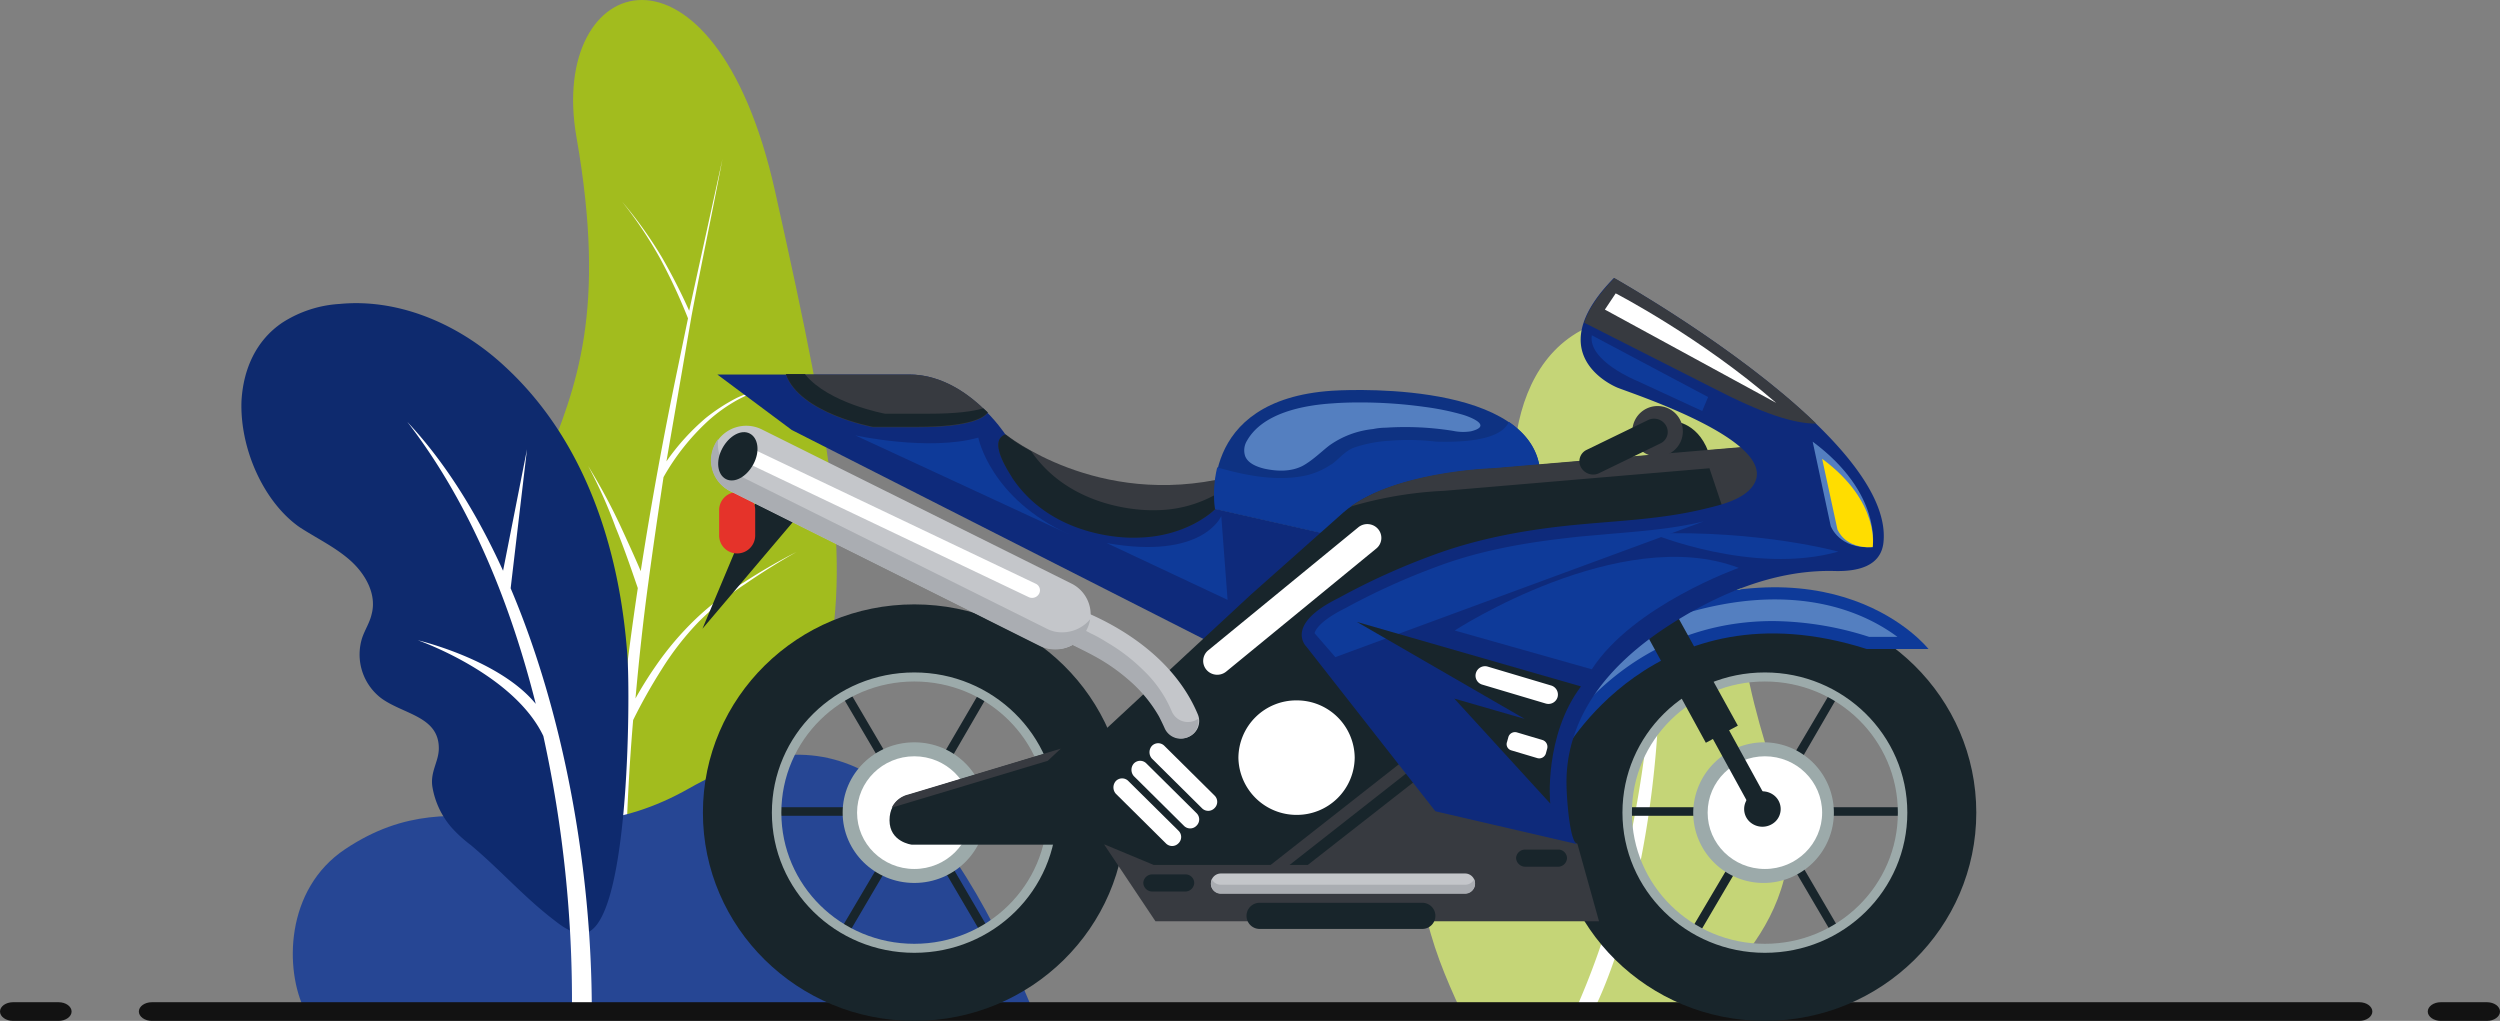 <svg id="Component_6_1" data-name="Component 6 – 1" xmlns="http://www.w3.org/2000/svg" width="758.64" height="309.794" viewBox="0 0 758.64 309.794">
  <rect x="0" y="0" width="758.64" height="309.794" fill="#808080" stroke="none"/>
  <g id="Component_1_5" data-name="Component 1 – 5">
    <g id="Group_12983" data-name="Group 12983" transform="translate(-3216.177 -7410)">
      <g id="Group_620" transform="translate(3366.382 7410)">
        <path id="Path_484" d="M99.366,209.085C90.153,245.76,12.55,325.843,2.452,245.76-11.9,133.609,43.2,146.9,24.775,41.655c-8.859-50.318,41.813-66.263,60.239,16.3S108.4,172.233,99.366,209.085Z" transform="translate(-0.037 0.025)" fill="#a2bc1e"/>
        <path id="Path_485" d="M53.534,74.86c3.012-15.946,6.378-31.714,9.39-47.66-3.366,15.414-6.733,30.651-10.1,46.065a176.116,176.116,0,0,0-8.327-16.3A126.281,126.281,0,0,0,32.45,40.134,126.41,126.41,0,0,1,43.966,57.32a170.739,170.739,0,0,1,8.5,18.249L49.282,90.983c-4.252,20.375-7.973,40.75-11.162,61.3-1.949-4.607-4.075-9.213-6.2-13.82a177.573,177.573,0,0,0-9.745-18.072A145.433,145.433,0,0,1,30.5,139c2.48,6.024,4.607,12.225,6.733,18.426-3.366,22.5-6.024,45.179-7.441,68.035q-3.721-8.5-7.973-17.009c-4.252-8.682-9.213-17.009-13.82-25.513,4.075,8.682,8.682,17.363,12.4,26.045,3.189,7.264,6.024,14.705,8.859,22.324C28.2,249.377,27.843,267.626,28.2,285.7h6.024a666.816,666.816,0,0,1,1.595-88.233A163.886,163.886,0,0,1,44.5,182.05,86.708,86.708,0,0,1,55.66,167.7a89.446,89.446,0,0,1,14.174-11.516c5.138-3.544,10.276-6.733,15.591-9.745a177.452,177.452,0,0,0-15.946,9.213,82.447,82.447,0,0,0-14.705,11.162,92.608,92.608,0,0,0-12.048,14.174,115.775,115.775,0,0,0-6.2,9.922c1.063-11.693,2.3-23.387,3.9-35.081,1.417-10.63,3.012-21.438,4.607-32.069a69.564,69.564,0,0,1,13.465-17.009,48.289,48.289,0,0,1,9.213-6.555,58.829,58.829,0,0,1,10.453-4.252,59.975,59.975,0,0,0-10.808,3.721,55.172,55.172,0,0,0-9.567,6.2,69.153,69.153,0,0,0-11.871,13.111L50.7,91.337Z" transform="translate(6.108 21.036)" fill="#fff"/>
      </g>
      <path id="Path_486" d="M145.946,389.942H342.255c-30.651-73.527-61.3-91.954-104.356-67.5s-68.212-5.67-104.355,18.426c-18.426,12.225-18.426,36.852-12.225,49.077Z" transform="translate(3187.424 7326.777)" fill="#264694"/>
      <g id="Group_623" transform="translate(3289.432 7501.994)">
        <g id="Group_622" transform="translate(0 0)">
          <g id="Group_621">
            <path id="Path_487" d="M.012,29.616c.532-9.39,4.252-18.249,12.4-23.741A36.025,36.025,0,0,1,29.777.205c18.249-1.772,36.675,6.378,50.14,18.958,24.45,22.5,34.9,55.456,37.207,87.879.886,12.048.709,85.221-14,84.158-3.189-.177-5.847-2.126-8.327-4.075-9.036-6.91-16.477-15.414-25.159-22.678a41.671,41.671,0,0,1-5.847-5.315,25.18,25.18,0,0,1-5.847-12.4c-.709-4.607,1.949-7.619,1.949-11.694,0-9.745-10.808-10.276-17.54-15.237a16.678,16.678,0,0,1-5.67-18.426c.886-2.48,2.3-4.607,2.835-7.087,1.595-6.024-1.949-12.225-6.555-16.3s-10.276-6.733-15.414-10.1C6.745,60.267-.52,44.144.012,29.616Z" transform="translate(0.015 0.036)" fill="#0e2a6e"/>
          </g>
        </g>
        <path id="Path_488" d="M84.387,199.069c0-43.762-8.682-90.713-24.627-128.274l4.961-42.167L57.457,65.479C49.484,47.939,39.739,32.348,28.4,20.3,48.243,45.99,60.114,77,67.378,105.875,56.393,92.41,31.589,86.563,31.589,86.563s29.057,10.1,38.092,29.057a375.545,375.545,0,0,1,8.682,83.272Z" transform="translate(21.945 15.731)" fill="#fff"/>
      </g>
      <g id="Group_634" transform="translate(3646.877 7505.772)">
        <path id="Path_544" d="M12.612,211.017H81s41.636-27.816,28.525-66.795-16.3-61.3-6.555-87.17S91.278-7.439,57.437,1.243,25.015,55.99,33.519,80.794s-21.261,27.994-29.942,58.29S3.4,191.174,12.612,211.017Z" transform="translate(0.043 0.003)" fill="#c5d577"/>
        <g id="Group_633" transform="translate(32.075 58.53)">
          <path id="Path_545" d="M0,48.686v0Z" transform="translate(0 36.889)" fill="#fff"/>
          <path id="Path_546" d="M40.927,50.495A401.4,401.4,0,0,0,38.624,0a360.676,360.676,0,0,1,.354,43.762A80.665,80.665,0,0,1,22.147,10.63C22.855,26.576,33.84,41.813,38.8,47.837a355.12,355.12,0,0,1-9.922,65.555C3.9,106.659.532,89.65,0,85.575c1.417,21.792,22.324,31.714,27.108,33.663A237.584,237.584,0,0,1,15.237,152.37h5.492c0,.177,18.958-35.081,20.2-101.875Z" fill="#fff"/>
        </g>
      </g>
    </g>
    <path id="Path_14054" data-name="Path 14054" d="M54.072,408.29H719.7c2.167,0,3.94,1.274,3.94,2.832s-1.823,2.832-3.94,2.832H49.807c-2.118,0-3.94-1.274-3.94-2.832s1.772-2.832,3.94-2.832Zm-37.676,0h5.126c2.167,0,3.939,1.274,3.939,2.832s-1.823,2.832-3.939,2.832H7.672c-2.116,0-3.939-1.274-3.939-2.832S5.5,408.29,7.672,408.29Zm727.994,0h14.043c2.168,0,3.939,1.274,3.939,2.832s-1.808,2.832-3.939,2.832H744.391c-2.132,0-3.94-1.274-3.94-2.832s1.772-2.832,3.94-2.832" transform="translate(-3.733 -104.161)" fill="#121212" fill-rule="evenodd"/>
  </g>
  <g id="Group_13004" data-name="Group 13004" transform="translate(19.365 -106.628)">
    <path id="Path_14200" data-name="Path 14200" d="M410.283,222.8s7.934.274,10.943,11.08H407Z" transform="translate(78.425 11.698)" fill="#18252b"/>
    <g id="Group_13006" data-name="Group 13006" transform="translate(193.937 290.032)">
      <g id="Group_13004-2" data-name="Group 13004" transform="translate(23.117 27.083)">
        <rect id="Rectangle_4576" data-name="Rectangle 4576" width="22.843" height="2.599" transform="translate(59.501 34.47)" fill="#18252b"/>
        <path id="Path_14201" data-name="Path 14201" d="M246.8,321.631l11.49,19.56,2.189-1.368L249.125,320.4Z" transform="translate(-197.558 -269.516)" fill="#18252b"/>
        <path id="Path_14202" data-name="Path 14202" d="M236.49,320.4,225,339.823l2.325,1.368,11.49-19.56Z" transform="translate(-205.577 -269.516)" fill="#18252b"/>
        <rect id="Rectangle_4577" data-name="Rectangle 4577" width="22.843" height="2.599" transform="translate(0 34.47)" fill="#18252b"/>
        <path id="Path_14203" data-name="Path 14203" d="M238.815,302.76l-11.49-19.56L225,284.431l11.49,19.56Z" transform="translate(-205.577 -283.2)" fill="#18252b"/>
        <path id="Path_14204" data-name="Path 14204" d="M249.125,303.991l11.353-19.56-2.325-1.231L246.8,302.623Z" transform="translate(-197.558 -283.2)" fill="#18252b"/>
      </g>
      <g id="Group_13005" data-name="Group 13005">
        <ellipse id="Ellipse_9" data-name="Ellipse 9" cx="21.749" cy="21.338" rx="21.749" ry="21.338" transform="translate(42.403 41.856)" fill="#9caaaa"/>
        <ellipse id="Ellipse_10" data-name="Ellipse 10" cx="17.372" cy="17.098" rx="17.372" ry="17.098" transform="translate(46.78 46.096)" fill="#fff"/>
        <path id="Path_14205" data-name="Path 14205" d="M258.052,263.4c35.427,0,64.152,28.314,64.152,63.195s-28.725,63.195-64.152,63.195S193.9,361.475,193.9,326.594,222.625,263.4,258.052,263.4Zm0,105.051c23.527,0,42.54-18.74,42.54-41.856s-19.013-41.856-42.54-41.856-42.54,18.74-42.54,41.856S234.525,368.451,258.052,368.451Z" transform="translate(-193.9 -263.4)" fill="#18252b"/>
        <path id="Path_14206" data-name="Path 14206" d="M252.424,278.5c23.8,0,43.224,19.013,43.224,42.54s-19.287,42.54-43.224,42.54S209.2,344.567,209.2,321.04,228.487,278.5,252.424,278.5Zm0,82.344c22.3,0,40.351-17.782,40.351-39.8s-18.056-39.8-40.351-39.8-40.351,17.782-40.351,39.8S230.128,360.844,252.424,360.844Z" transform="translate(-188.272 -257.846)" fill="#9caaaa"/>
      </g>
    </g>
    <g id="Group_13009" data-name="Group 13009" transform="translate(452.049 290.032)">
      <g id="Group_13007" data-name="Group 13007" transform="translate(23.117 27.083)">
        <rect id="Rectangle_4578" data-name="Rectangle 4578" width="22.843" height="2.599" transform="translate(59.501 34.47)" fill="#18252b"/>
        <path id="Path_14207" data-name="Path 14207" d="M435.5,321.631l11.49,19.56,2.189-1.368L437.825,320.4Z" transform="translate(-386.258 -269.516)" fill="#18252b"/>
        <path id="Path_14208" data-name="Path 14208" d="M425.19,320.4,413.7,339.823l2.325,1.368,11.49-19.56Z" transform="translate(-394.277 -269.516)" fill="#18252b"/>
        <rect id="Rectangle_4579" data-name="Rectangle 4579" width="22.843" height="2.599" transform="translate(0 34.47)" fill="#18252b"/>
        <path id="Path_14209" data-name="Path 14209" d="M427.515,302.76l-11.49-19.56-2.325,1.231,11.49,19.56Z" transform="translate(-394.277 -283.2)" fill="#18252b"/>
        <path id="Path_14210" data-name="Path 14210" d="M437.825,303.991l11.353-19.56L446.99,283.2,435.5,302.623Z" transform="translate(-386.258 -283.2)" fill="#18252b"/>
      </g>
      <g id="Group_13008" data-name="Group 13008">
        <path id="Path_14211" data-name="Path 14211" d="M435.349,294A21.342,21.342,0,1,1,413.6,315.338,21.544,21.544,0,0,1,435.349,294Z" transform="translate(-371.197 -252.144)" fill="#9caaaa"/>
        <ellipse id="Ellipse_11" data-name="Ellipse 11" cx="17.372" cy="17.098" rx="17.372" ry="17.098" transform="translate(46.78 46.096)" fill="#fff"/>
        <path id="Path_14212" data-name="Path 14212" d="M446.752,263.4c35.427,0,64.152,28.314,64.152,63.195s-28.725,63.195-64.152,63.195S382.6,361.475,382.6,326.594,411.325,263.4,446.752,263.4Zm0,105.051c23.527,0,42.54-18.74,42.54-41.856s-19.013-41.856-42.54-41.856-42.54,18.74-42.54,41.856S423.225,368.451,446.752,368.451Z" transform="translate(-382.6 -263.4)" fill="#18252b"/>
        <path id="Path_14213" data-name="Path 14213" d="M441.124,278.5c23.8,0,43.224,19.013,43.224,42.54s-19.287,42.54-43.224,42.54c-23.8,0-43.224-19.013-43.224-42.54S417.187,278.5,441.124,278.5Zm0,82.344c22.3,0,40.352-17.782,40.352-39.8s-18.056-39.8-40.352-39.8-40.351,17.782-40.351,39.8S418.828,360.844,441.124,360.844Z" transform="translate(-376.972 -257.846)" fill="#9caaaa"/>
      </g>
    </g>
    <path id="Path_14214" data-name="Path 14214" d="M384.5,310.756s28.178-52.936,92.6-32.418h18.74s-28.862-36.8-93.7-7.25C402.282,271.088,381.081,285.587,384.5,310.756Z" transform="translate(70.011 25.236)" fill="#0e3a99"/>
    <path id="Path_14215" data-name="Path 14215" d="M387.4,297.454c9.712-11.627,29.135-28.588,60.048-28.588a97.548,97.548,0,0,1,29.135,4.787H485.2C478.362,268.592,466.325,262.3,448,262.3c-13.815,0-29,3.693-45,10.943C401.078,274.611,390.136,283.228,387.4,297.454Z" transform="translate(71.215 26.227)" fill="#547fc0"/>
    <g id="Group_13010" data-name="Group 13010" transform="translate(476.807 287.707)">
      <path id="Path_14216" data-name="Path 14216" d="M422.175,306.018l9.712-5.2L410.275,261.7l-9.575,5.061Z" transform="translate(-400.7 -261.7)" fill="#18252b"/>
      <path id="Path_14217" data-name="Path 14217" d="M431.661,318.912l4.924-2.6L419.624,285.4,414.7,288Z" transform="translate(-395.55 -252.982)" fill="#18252b"/>
      <path id="Path_14218" data-name="Path 14218" d="M426.541,314.074a5.707,5.707,0,0,0,7.8,0,5.289,5.289,0,0,0,0-7.66,5.707,5.707,0,0,0-7.8,0A5.288,5.288,0,0,0,426.541,314.074Z" transform="translate(-391.798 -245.818)" fill="#18252b"/>
    </g>
    <path id="Path_14219" data-name="Path 14219" d="M427.223,322.606l6.566,23.527h-134.6L281,318.913l17.508,8.344h48.832L380.853,299.9Z" transform="translate(32.076 40.058)" fill="#373a40"/>
    <path id="Path_14220" data-name="Path 14220" d="M284.505,230.592S272.742,212.4,255.233,212.4H197.1l22.569,16.825,125.568,63.742,36.248-32.281-33.375-7.523C348.247,253.162,294.354,249.742,284.505,230.592Z" transform="translate(1.214 7.872)" fill="#0e2a7b"/>
    <path id="Path_14221" data-name="Path 14221" d="M325.3,248.269s-8.344,8.617-24.348,8.617c0,0-24.348,1.094-37.205-18.192,0,0-8.07-11.08-2.052-12.995,0,0,27.767,22.569,67.435,12.995Z" transform="translate(24.156 12.764)" fill="#373a40"/>
    <path id="Path_14222" data-name="Path 14222" d="M261.578,225.7a49.239,49.239,0,0,0,7.8,5.061c12.995,18.876,37.069,17.919,37.069,17.919a37.768,37.768,0,0,0,21.065-6.019l-2.325,5.745s-8.344,8.617-24.348,8.617c0,0-24.348,1.094-37.205-18.192C263.767,238.695,255.7,227.752,261.578,225.7Z" transform="translate(24.141 12.764)" fill="#18252b"/>
    <path id="Path_14223" data-name="Path 14223" d="M341.053,259.557l-33.375-7.523S301.8,218.8,343.1,216.06c0,0,58.133-4.1,62.921,22.98Z" transform="translate(41.783 9.136)" fill="#0e3282"/>
    <path id="Path_14224" data-name="Path 14224" d="M356.953,226.26a91.826,91.826,0,0,1,20.381.957,14.733,14.733,0,0,0,5.471.137c6.566-1.641.137-4.24-2.6-5.061a79.559,79.559,0,0,0-11.353-2.325,141.908,141.908,0,0,0-20.107-1.368c-4.651,0-7.8.274-7.8.274-8.891.547-21.338,2.872-26.126,11.353a5.576,5.576,0,0,0-.547,4.651c.821,2.189,3.556,3.283,5.882,3.83,3.83.821,7.934.957,11.49-.821,3.009-1.641,5.471-4.1,8.07-6.155a27.7,27.7,0,0,1,13.4-5.061A19.242,19.242,0,0,1,356.953,226.26Z" transform="translate(44.212 10.153)" fill="#547fc0"/>
    <path id="Path_14225" data-name="Path 14225" d="M343.412,235.484c2.052-1.641,3.83-3.83,6.429-4.787a40.91,40.91,0,0,1,10.669-2.052,70.669,70.669,0,0,1,14.226.274c14.773.41,20.518-2.462,22.022-6.019,4.787,3.283,8.344,7.66,9.3,13.4l-65.11,20.518L307.575,249.3a35.013,35.013,0,0,1,.684-12.584c8.481,2.462,18.056,4.377,26.947,2.462a22.936,22.936,0,0,0,7.523-3.283A2.992,2.992,0,0,0,343.412,235.484Z" transform="translate(41.749 11.734)" fill="#0e3a99"/>
    <path id="Path_14226" data-name="Path 14226" d="M498.61,228.3l-80.429,6.839s-31.05.957-45.139,13.268l-28.178,25.032-46.917,43.5-57.039,17.235s-5.608,1.094-5.608,7.66,6.7,7.386,6.7,7.386h58.681l14.773,6.155h46.78l115.72-90.551,27.767-15.457Z" transform="translate(15.266 13.721)" fill="#18252b"/>
    <g id="Group_13011" data-name="Group 13011" transform="translate(251.25 241.884)">
      <path id="Path_14227" data-name="Path 14227" d="M427.081,271.7l33.649-15.457-7.113-21.2-80.429,6.839a118.513,118.513,0,0,0-28.451,4.787c14.91-10.806,42.95-11.627,42.95-11.627l80.429-6.839,7.113,21.2L441.58,264.858l-117.635,92.33H318.2Z" transform="translate(-205.489 -228.2)" fill="#373a40"/>
      <path id="Path_14228" data-name="Path 14228" d="M283.128,299.093,235.8,313.319a7.452,7.452,0,0,1,4.924-3.967l46.37-13.952Z" transform="translate(-235.8 -203.481)" fill="#373a40"/>
    </g>
    <path id="Path_14229" data-name="Path 14229" d="M421.476,191s85.354,47.738,81.8,80.293c-.821,7.386-8.207,8.754-14.636,8.617-18.6-.547-36.385,7.25-51.568,17.235-12.174,8.07-23.253,18.876-27.767,32.965a43.938,43.938,0,0,0-2.189,15.183c0,2.189.821,16.961,3.283,17.508l-43.087-9.985-39.12-49.926s-6.976-6.566,9.712-14.773a207.7,207.7,0,0,1,28.588-12.995c12.858-4.787,26.4-7.386,40.078-8.891,13.815-1.5,27.767-1.778,41.309-4.924,5.061-1.231,12.721-2.736,15.867-7.386,8.617-12.858-34.88-27.22-40.9-29.545C422.707,224.375,398.086,214.8,421.476,191Z" transform="translate(48.902)" fill="#0e2a7b"/>
    <path id="Path_14230" data-name="Path 14230" d="M447.645,245c-9.712,2.325-19.56,3.009-29,3.83-4.24.41-8.481.684-12.721,1.231-15.73,1.778-28.178,4.514-39.12,8.617A209.757,209.757,0,0,0,338.765,271.4c-7.934,3.967-9.028,6.839-9.165,7.523l6.292,7.25Z" transform="translate(49.954 19.864)" fill="#0e3a99"/>
    <path id="Path_14231" data-name="Path 14231" d="M249.779,212.4c10.4,0,18.74,6.429,23.8,11.627-1.231,1.641-5.471,4.377-21.475,4.377H238.7s-22.159-4.1-26.4-16Z" transform="translate(6.805 7.872)" fill="#373a40"/>
    <path id="Path_14232" data-name="Path 14232" d="M218.182,212.437c7.113,8.754,24.211,11.9,24.211,11.9h13.4c8.07,0,13.268-.684,16.414-1.641.41.41.958.821,1.368,1.231-1.231,1.641-5.471,4.377-21.475,4.377H238.7s-22.159-4.1-26.4-16h5.882Z" transform="translate(6.805 7.835)" fill="#18252b"/>
    <path id="Path_14233" data-name="Path 14233" d="M222.662,246.659,193.8,280.718,212.4,236.4Z" transform="translate(0 16.7)" fill="#18252b"/>
    <path id="Path_14234" data-name="Path 14234" d="M311.376,304.048a5.489,5.489,0,0,0,2.052-.41A5.183,5.183,0,0,0,316.3,296.8c-10.122-24.211-38.847-32.828-40.078-33.239a5.191,5.191,0,0,0-6.566,3.556,5.359,5.359,0,0,0,3.556,6.566c.274.137,25.168,7.66,33.239,27.22A5.283,5.283,0,0,0,311.376,304.048Z" transform="translate(27.826 26.609)" fill="#c4c6ca"/>
    <path id="Path_14235" data-name="Path 14235" d="M202.971,257.1h0a5.461,5.461,0,0,0,5.471-5.335v-7.934a5.372,5.372,0,0,0-5.471-5.335h0a5.461,5.461,0,0,0-5.471,5.335v7.934A5.461,5.461,0,0,0,202.971,257.1Z" transform="translate(1.361 17.473)" fill="#e5332a"/>
    <path id="Path_14236" data-name="Path 14236" d="M330.345,319.443h0a17.544,17.544,0,0,0,17.645-17.372h0A17.544,17.544,0,0,0,330.345,284.7h0A17.544,17.544,0,0,0,312.7,302.072h0A17.633,17.633,0,0,0,330.345,319.443Z" transform="translate(43.737 34.467)" fill="#fff"/>
    <path id="Path_14237" data-name="Path 14237" d="M458.292,259.308S461.3,243.03,440.1,227.3l5.471,25.579S448.033,259.992,458.292,259.308Z" transform="translate(90.601 13.353)" fill="#547fc0"/>
    <path id="Path_14238" data-name="Path 14238" d="M457.52,257.91s2.462-13.678-15.32-26.81l4.651,21.475C446.851,252.438,448.9,258.457,457.52,257.91Z" transform="translate(91.373 14.751)" fill="#fd0"/>
    <path id="Path_14239" data-name="Path 14239" d="M459.844,235.181c-6.7,0-16-2.872-31.324-10.806L389.4,204.542c1.231-3.83,4.1-8.344,9.165-13.542C398.428,191,435.5,211.654,459.844,235.181Z" transform="translate(71.951 0)" fill="#373a40"/>
    <path id="Path_14240" data-name="Path 14240" d="M397.283,194.4s25.716,13.268,48.7,33.239L394,199.324Z" transform="translate(73.643 1.251)" fill="#fff"/>
    <path id="Path_14241" data-name="Path 14241" d="M318.243,243.8s-5.471,13.4-34.743,8.207l36.658,17.235Z" transform="translate(32.996 19.422)" fill="#0e3a99"/>
    <path id="Path_14242" data-name="Path 14242" d="M265.042,226.584s3.556,18.466,27.631,29.409L227.7,225.9S250,230.824,265.042,226.584Z" transform="translate(12.47 12.838)" fill="#0e3a99"/>
    <path id="Path_14243" data-name="Path 14243" d="M460.992,253.2s-23.664-6.566-56.492-5.471C404.363,247.733,435.14,260.454,460.992,253.2Z" transform="translate(77.505 20.824)" fill="#0e3a99"/>
    <path id="Path_14244" data-name="Path 14244" d="M446.874,256.2s-32.008,11.353-44.592,30.776L360.7,275.213C360.563,275.213,411.037,242.521,446.874,256.2Z" transform="translate(61.393 22.753)" fill="#0e3a99"/>
    <path id="Path_14245" data-name="Path 14245" d="M391.119,203.7l35.29,18.739-1.778,4.24L404.8,217.515S389.888,211.5,391.119,203.7Z" transform="translate(72.557 4.672)" fill="#0e3a99"/>
    <path id="Path_14246" data-name="Path 14246" d="M318.467,337.533h49.379a3.97,3.97,0,0,0,3.967-3.967h0a3.97,3.97,0,0,0-3.967-3.967H318.467a3.97,3.97,0,0,0-3.967,3.967h0A3.97,3.97,0,0,0,318.467,337.533Z" transform="translate(44.399 50.984)" fill="#18252b"/>
    <path id="Path_14247" data-name="Path 14247" d="M293.693,298.851,308.876,313.9a2.643,2.643,0,0,0,3.83,0h0a2.645,2.645,0,0,0,0-3.83l-15.183-15.046a2.643,2.643,0,0,0-3.83,0h0A2.911,2.911,0,0,0,293.693,298.851Z" transform="translate(36.481 37.962)" fill="#fff"/>
    <path id="Path_14248" data-name="Path 14248" d="M289.693,302.751,304.876,317.8a2.643,2.643,0,0,0,3.83,0h0a2.645,2.645,0,0,0,0-3.83l-15.183-15.046a2.643,2.643,0,0,0-3.83,0h0A2.912,2.912,0,0,0,289.693,302.751Z" transform="translate(35.01 39.396)" fill="#fff"/>
    <path id="Path_14249" data-name="Path 14249" d="M285.693,306.651,300.876,321.7a2.643,2.643,0,0,0,3.83,0h0a2.645,2.645,0,0,0,0-3.83l-15.183-15.046a2.643,2.643,0,0,0-3.83,0h0A2.911,2.911,0,0,0,285.693,306.651Z" transform="translate(33.538 40.831)" fill="#fff"/>
    <path id="Path_14250" data-name="Path 14250" d="M305.863,289.787h0a4.313,4.313,0,0,0,6.019.547l45.549-37.342a4.149,4.149,0,0,0,.547-5.882h0a4.313,4.313,0,0,0-6.019-.547L306.41,283.9A4.149,4.149,0,0,0,305.863,289.787Z" transform="translate(40.863 20.079)" fill="#fff"/>
    <path id="Path_14251" data-name="Path 14251" d="M377.036,323h9.985a2.719,2.719,0,0,0,2.736-2.6h0a2.63,2.63,0,0,0-2.736-2.6h-9.985a2.719,2.719,0,0,0-2.736,2.6h0A2.81,2.81,0,0,0,377.036,323Z" transform="translate(66.396 46.643)" fill="#18252b"/>
    <path id="Path_14252" data-name="Path 14252" d="M294.336,328.5h9.985a2.719,2.719,0,0,0,2.736-2.6h0a2.63,2.63,0,0,0-2.736-2.6h-9.985a2.719,2.719,0,0,0-2.736,2.6h0A2.719,2.719,0,0,0,294.336,328.5Z" transform="translate(35.975 48.666)" fill="#18252b"/>
    <g id="Group_13012" data-name="Group 13012" transform="translate(196.372 235.835)">
      <path id="Path_14253" data-name="Path 14253" d="M300.312,291.517a10.473,10.473,0,0,0,4.787-19.834L211.128,224.9a10.626,10.626,0,0,0-14.226,4.651,10.469,10.469,0,0,0,4.651,14.089l93.971,46.78A9.834,9.834,0,0,0,300.312,291.517Z" transform="translate(-195.645 -223.778)" fill="#c4c6ca"/>
      <path id="Path_14254" data-name="Path 14254" d="M196.8,228.478A7.756,7.756,0,0,1,197.9,226.7a10.2,10.2,0,0,0,5.745,10.806l93.971,46.78a9.834,9.834,0,0,0,4.787,1.094,11.068,11.068,0,0,0,8.344-3.967,10.318,10.318,0,0,1-1.094,3.283.478.478,0,0,1-.137.274c.684.274,1.231.684,1.915.957a45.166,45.166,0,0,1,4.377,2.462,55.4,55.4,0,0,1,11.08,8.481,37.034,37.034,0,0,1,8.617,12.447,5.332,5.332,0,0,0,4.924,3.283,5.489,5.489,0,0,0,2.052-.41c.41-.137.684-.41,1.094-.547a5.347,5.347,0,0,1-3.283,5.608,5.488,5.488,0,0,1-2.052.41,5.332,5.332,0,0,1-4.924-3.283c-.547-1.231-1.094-2.325-1.641-3.42a42.175,42.175,0,0,0-9.165-11.08,57.1,57.1,0,0,0-10.669-7.386c-1.5-.821-3.146-1.641-4.787-2.462l-1.641-.821a10.774,10.774,0,0,1-9.985.274l-93.834-46.917A10.406,10.406,0,0,1,196.8,228.478Z" transform="translate(-195.68 -222.703)" fill="#aaadb2"/>
      <path id="Path_14255" data-name="Path 14255" d="M292.4,272.682h0a2.187,2.187,0,0,0-1.094-3.009l-84.4-40.215a2.462,2.462,0,0,0-3.146,1.094h0a2.187,2.187,0,0,0,1.094,3.009l84.4,40.215A2.415,2.415,0,0,0,292.4,272.682Z" transform="translate(-192.794 -221.768)" fill="#fff"/>
      <path id="Path_14256" data-name="Path 14256" d="M198.536,230.128c-2.052,3.83-1.5,7.934,1.094,9.3s6.292-.684,8.344-4.514,1.5-7.934-1.094-9.3S200.588,226.3,198.536,230.128Z" transform="translate(-195.09 -223.259)" fill="#18252b"/>
    </g>
    <g id="Group_13013" data-name="Group 13013" transform="translate(348.093 371.692)">
      <path id="Path_14257" data-name="Path 14257" d="M309.609,329.119h74.137a3.036,3.036,0,0,0,3.009-3.009h0a3.036,3.036,0,0,0-3.009-3.009H309.609a3.036,3.036,0,0,0-3.009,3.009h0A2.95,2.95,0,0,0,309.609,329.119Z" transform="translate(-306.6 -323.1)" fill="#c4c6ca"/>
      <path id="Path_14258" data-name="Path 14258" d="M309.609,326.041h74.137a3.111,3.111,0,0,0,2.736-1.641,4.046,4.046,0,0,1,.274,1.368,3.036,3.036,0,0,1-3.009,3.009H309.609a3.036,3.036,0,0,1-3.009-3.009,4.86,4.86,0,0,1,.274-1.368A3.111,3.111,0,0,0,309.609,326.041Z" transform="translate(-306.6 -322.622)" fill="#aaadb2"/>
    </g>
    <g id="Group_13014" data-name="Group 13014" transform="translate(392.411 295.367)">
      <path id="Path_14259" data-name="Path 14259" d="M406.982,286.86,339,267.3l50.884,29.409-21.338-6.155,29.135,31.871C397.544,322.287,395.766,301.77,406.982,286.86Z" transform="translate(-339 -267.3)" fill="#18252b"/>
      <path id="Path_14260" data-name="Path 14260" d="M367.343,282.7l19.287,5.745a2.88,2.88,0,0,0,3.556-1.915h0a2.88,2.88,0,0,0-1.915-3.556l-19.287-5.745a2.88,2.88,0,0,0-3.556,1.915h0A2.82,2.82,0,0,0,367.343,282.7Z" transform="translate(-329.317 -263.687)" fill="#fff"/>
      <path id="Path_14261" data-name="Path 14261" d="M373.7,297.29l7.8,2.325a2.1,2.1,0,0,0,2.6-1.368l.41-1.5a2.167,2.167,0,0,0-1.368-2.6l-7.8-2.325a2.1,2.1,0,0,0-2.6,1.368l-.41,1.5A1.949,1.949,0,0,0,373.7,297.29Z" transform="translate(-326.783 -258.306)" fill="#fff"/>
    </g>
    <path id="Path_14262" data-name="Path 14262" d="M400.1,227.06a7.66,7.66,0,1,0,7.66-7.66A7.647,7.647,0,0,0,400.1,227.06Z" transform="translate(75.887 10.447)" fill="#373a40"/>
    <path id="Path_14263" data-name="Path 14263" d="M392.524,239.159a4.212,4.212,0,0,0,1.778-.41l18.6-9.028a3.822,3.822,0,0,0,1.778-5.335,4.168,4.168,0,0,0-5.471-1.778l-18.6,9.028a3.822,3.822,0,0,0-1.778,5.335A4.312,4.312,0,0,0,392.524,239.159Z" transform="translate(71.562 11.479)" fill="#18252b"/>
  </g>
</svg>
